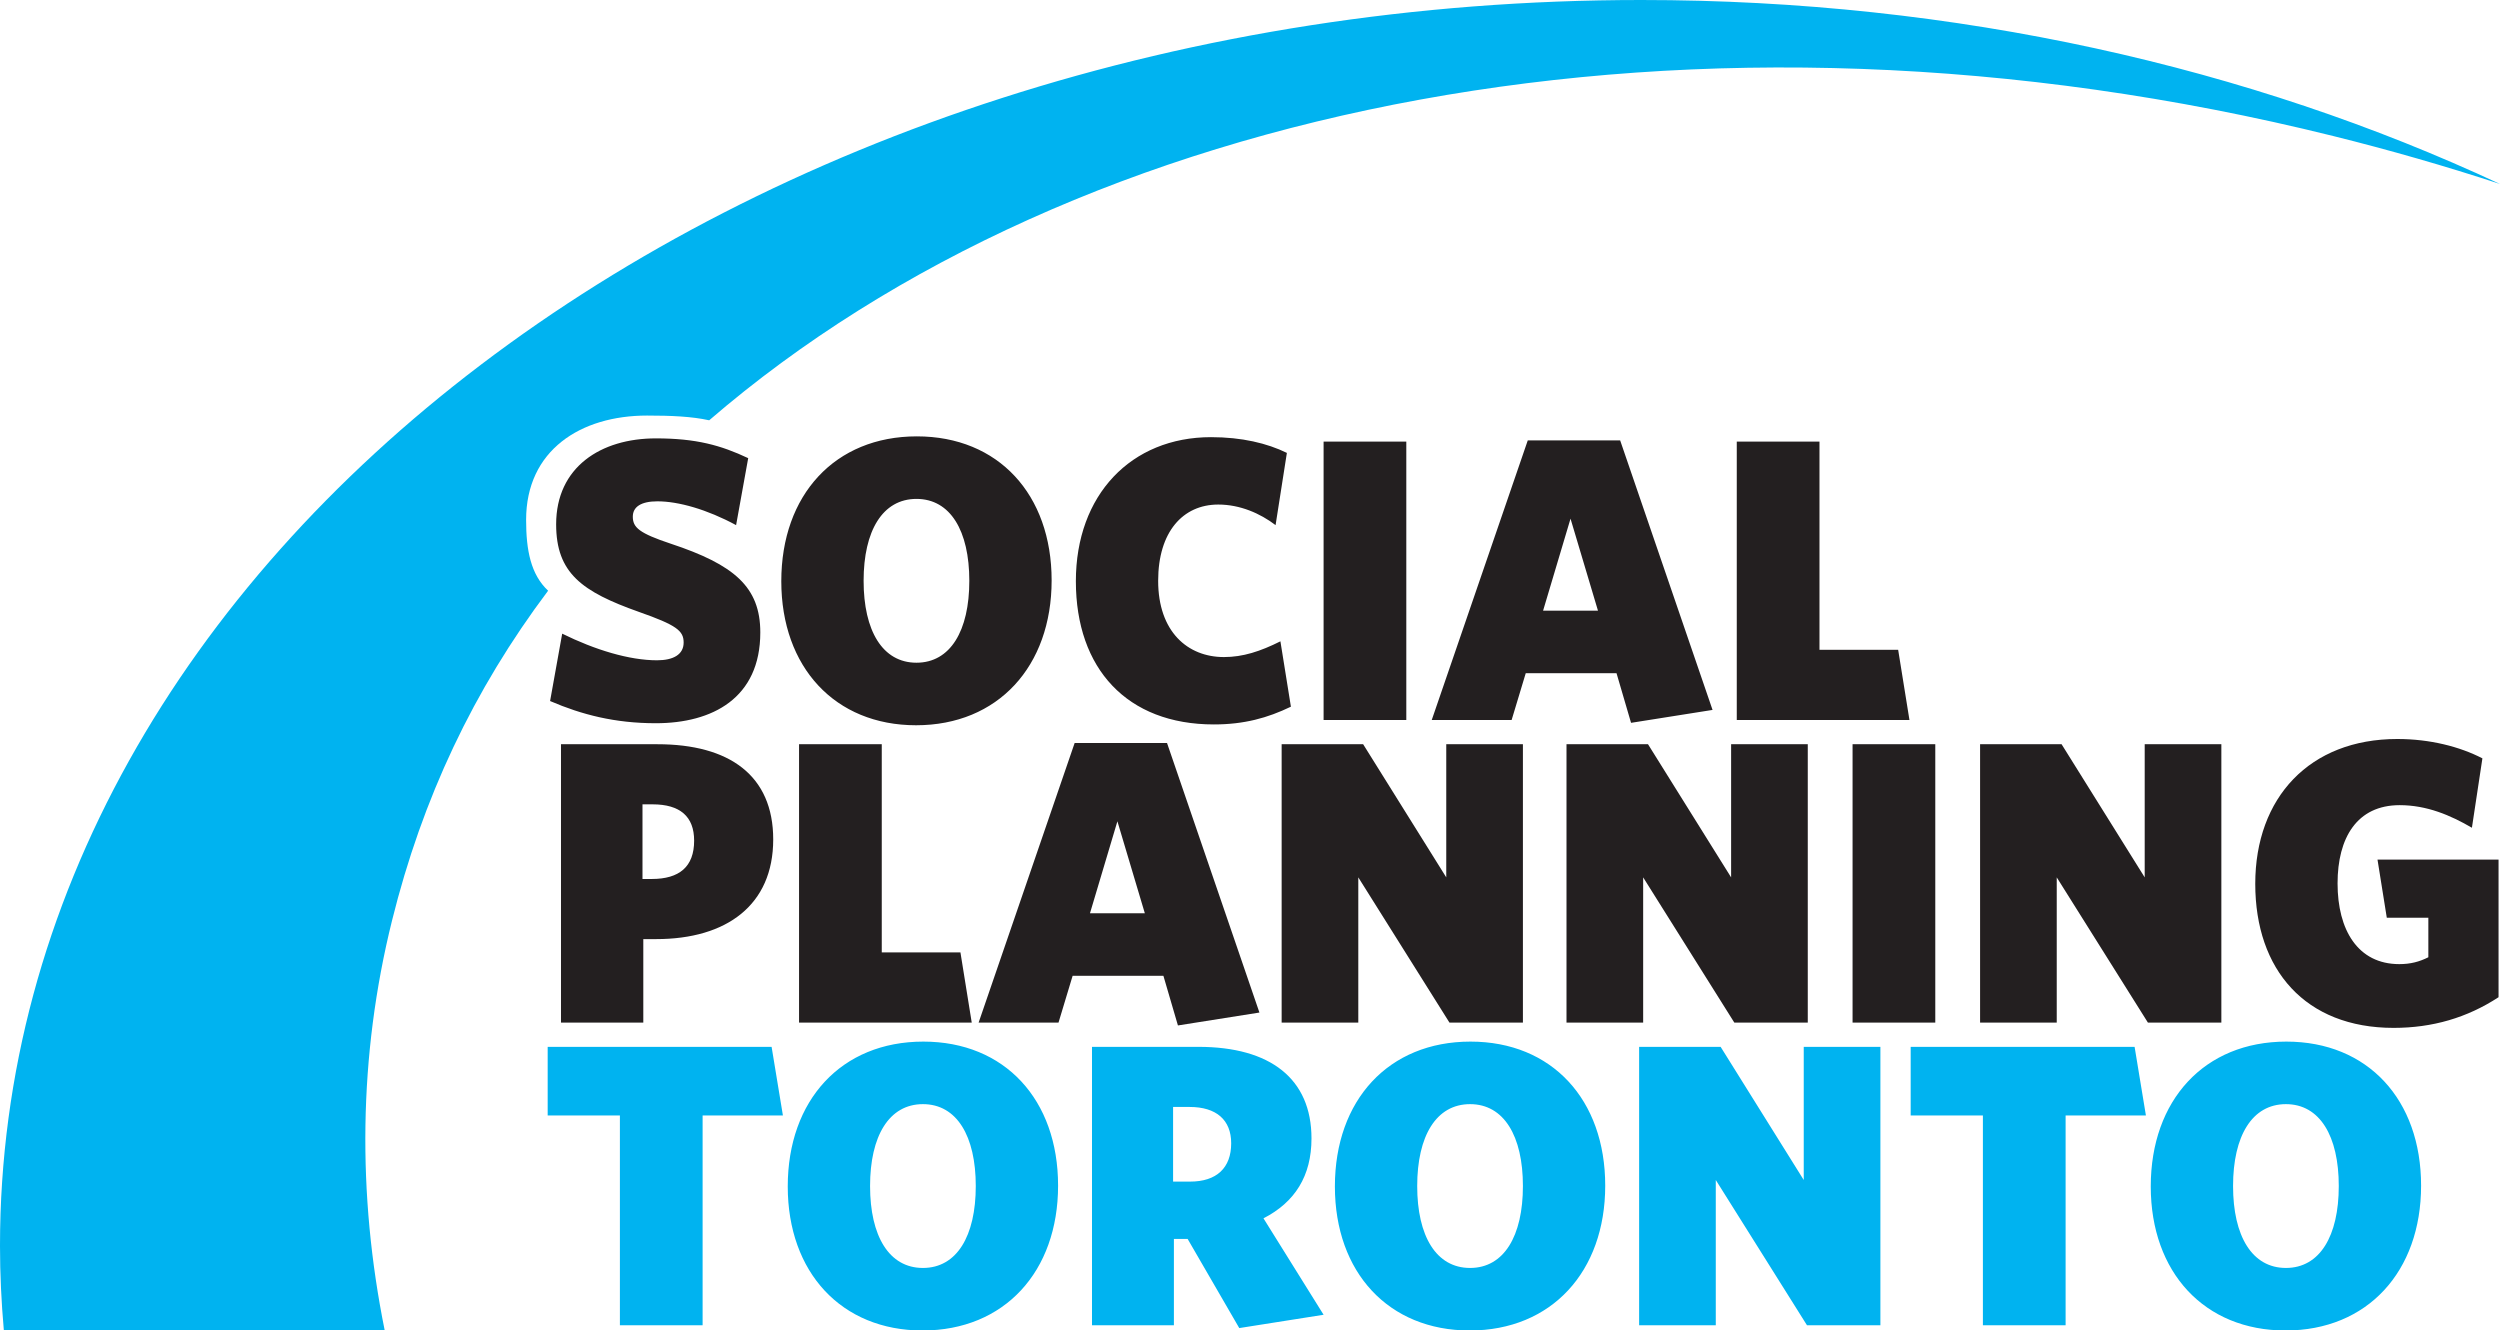 <?xml version="1.0" encoding="utf-8"?>
<!-- Generator: Adobe Illustrator 16.0.4, SVG Export Plug-In . SVG Version: 6.00 Build 0)  -->
<!DOCTYPE svg PUBLIC "-//W3C//DTD SVG 1.1//EN" "http://www.w3.org/Graphics/SVG/1.1/DTD/svg11.dtd">
<svg version="1.1" id="Layer_1" xmlns="http://www.w3.org/2000/svg" xmlns:xlink="http://www.w3.org/1999/xlink" x="0px" y="0px"
	 width="336.559px" height="179.115px" viewBox="0 0 336.559 179.115" enable-background="new 0 0 336.559 179.115"
	 xml:space="preserve">
<g>
	<path fill="#00B3F0" d="M220.951,0C98.924,0,0,75.084,0,167.703c0,3.818,0.184,7.604,0.515,11.358h51.267
		c-3.683-18.275-3.54-36.865,0.993-55.125c4.087-16.464,10.956-31.033,21.014-44.412c-2.337-2.193-2.961-5.445-2.961-9.539
		c0-9.36,7.318-14.041,16.283-14.041c3.217,0,6.019,0.119,8.363,0.638c49.59-42.755,132.694-59.603,218.619-38.273
		c7.655,1.901,15.148,4.06,22.467,6.46C302.927,9.065,263.336,0,220.951,0"/>
	<path fill="#231F20" d="M257.058,96.93l-1.521-9.451h-10.592V59.451h-11.135V96.93H257.058z M215.124,82.209h-7.388l3.693-12.384
		L215.124,82.209z M230.55,95.572l-12.438-36.284h-12.438L192.745,96.93H203.5l1.901-6.301h12.221l1.956,6.681L230.55,95.572z
		 M189.322,96.93V59.451h-11.135V96.93H189.322z M173.786,95.137l-1.412-8.799c-2.717,1.358-5.052,2.118-7.604,2.118
		c-4.889,0-8.854-3.422-8.854-10.266c0-6.572,3.313-10.266,8.094-10.266c2.933,0,5.648,1.195,7.713,2.77l1.521-9.723
		c-2.661-1.304-6.083-2.119-10.211-2.119c-10.755,0-18.196,7.768-18.196,19.391c0,11.787,6.898,19.283,18.576,19.283
		C167.484,97.527,170.636,96.658,173.786,95.137z M130.493,78.19c0,6.735-2.553,11.027-7.115,11.027
		c-4.563,0-7.116-4.292-7.116-11.027s2.552-11.026,7.116-11.026C127.94,67.164,130.493,71.455,130.493,78.19z M141.574,78.136
		c0-11.569-7.17-19.391-18.143-19.391c-11.026,0-18.25,7.876-18.25,19.5c0,11.57,7.224,19.392,18.142,19.392
		C134.35,97.636,141.574,89.705,141.574,78.136z M102.355,85.143c0-6.138-3.531-9.125-12.059-11.95
		c-4.236-1.412-5.105-2.172-5.105-3.639c0-1.304,1.086-2.064,3.313-2.064c2.824,0,6.681,1.086,10.592,3.205l1.629-9.017
		c-3.694-1.738-7.007-2.662-12.439-2.662c-7.387,0-13.416,3.856-13.416,11.569c0,6.573,3.476,9.071,11.135,11.787
		c5.106,1.792,6.029,2.553,6.029,4.128c0,1.629-1.412,2.39-3.585,2.39c-3.748,0-8.365-1.412-12.765-3.585l-1.629,9.071
		c4.291,1.847,8.745,2.987,14.231,2.987C95.892,97.364,102.355,93.997,102.355,85.143z"/>
	<g>
		<path fill="#231F20" d="M130.819,137.669l-1.521-9.451h-10.592v-28.027h-11.135v37.478H130.819z M93.447,113.172
			c0,3.531-2.009,5.16-5.703,5.16h-1.25v-10.049h1.358C91.546,108.284,93.447,109.914,93.447,113.172z M104.093,113.009
			c0-8.636-5.92-12.818-15.588-12.818H75.523v37.478h11.081v-11.243h1.738C97.793,126.426,104.093,121.863,104.093,113.009z"/>
		<path fill="#231F20" d="M154.122,122.95h-7.387l3.693-12.385L154.122,122.95z M169.548,136.312l-12.438-36.284h-12.438
			l-12.928,37.641h10.755l1.901-6.301h12.222l1.955,6.682L169.548,136.312z"/>
		<path fill="#231F20" d="M336.364,134.248v-18.523h-16.296l1.25,7.822h5.595v5.323c-1.195,0.598-2.39,0.924-3.911,0.924
			c-5.595,0-8.311-4.618-8.311-10.864c0-6.138,2.607-10.537,8.364-10.537c3.64,0,6.845,1.358,9.723,3.042l1.412-9.342
			c-3.041-1.576-7.061-2.607-11.46-2.607c-11.787,0-19.119,7.876-19.119,19.5c0,11.569,6.734,19.391,18.63,19.391
			C327.456,138.375,332.128,137.018,336.364,134.248z M299.047,137.669v-37.478h-10.32v17.924l-11.189-17.924h-10.972v37.478h10.319
			v-19.554l12.276,19.554H299.047z M260.535,137.669v-37.478h-11.136v37.478H260.535z M243.369,137.669v-37.478h-10.32v17.924
			l-11.189-17.924h-10.972v37.478h10.32v-19.554l12.275,19.554H243.369z M205.02,137.669v-37.478h-10.32v17.924l-11.189-17.924
			h-10.972v37.478h10.32v-19.554l12.275,19.554H205.02z"/>
	</g>
	<path fill="#00B3F0" d="M314.854,159.67c0,6.735-2.554,11.026-7.116,11.026s-7.115-4.291-7.115-11.026s2.553-11.026,7.115-11.026
		S314.854,152.935,314.854,159.67z M325.936,159.615c0-11.569-7.171-19.391-18.143-19.391c-11.026,0-18.25,7.876-18.25,19.5
		c0,11.569,7.224,19.391,18.142,19.391C318.711,179.115,325.936,171.185,325.936,159.615z M288.889,150.164l-1.521-9.233h-30.146
		v9.233h9.723v28.245h11.135v-28.245H288.889z M253.146,178.409v-37.479h-10.32v17.925l-11.189-17.925h-10.972v37.479h10.319
		v-19.554l12.276,19.554H253.146z M205.02,159.67c0,6.735-2.553,11.026-7.115,11.026s-7.116-4.291-7.116-11.026
		s2.554-11.026,7.116-11.026S205.02,152.935,205.02,159.67z M216.101,159.615c0-11.569-7.17-19.391-18.142-19.391
		c-11.027,0-18.251,7.876-18.251,19.5c0,11.569,7.224,19.391,18.143,19.391C208.876,179.115,216.101,171.185,216.101,159.615z
		 M170.093,164.016c4.236-2.173,6.464-5.704,6.464-10.755c0-8.039-5.541-12.33-15.209-12.33h-14.34v37.479h11.026v-11.624h1.847
		l6.953,12.004l11.352-1.792L170.093,164.016z M165.747,153.912c0,3.313-1.955,5.16-5.54,5.16h-2.281v-10.049h2.227
		C163.737,149.023,165.747,150.762,165.747,153.912z M131.362,159.67c0,6.735-2.553,11.026-7.115,11.026s-7.115-4.291-7.115-11.026
		s2.553-11.026,7.115-11.026S131.362,152.935,131.362,159.67z M142.443,159.615c0-11.569-7.17-19.391-18.142-19.391
		c-11.026,0-18.251,7.876-18.251,19.5c0,11.569,7.225,19.391,18.143,19.391C135.219,179.115,142.443,171.185,142.443,159.615z
		 M105.397,150.164l-1.521-9.233H73.73v9.233h9.723v28.245h11.135v-28.245H105.397z"/>
</g>
</svg>
